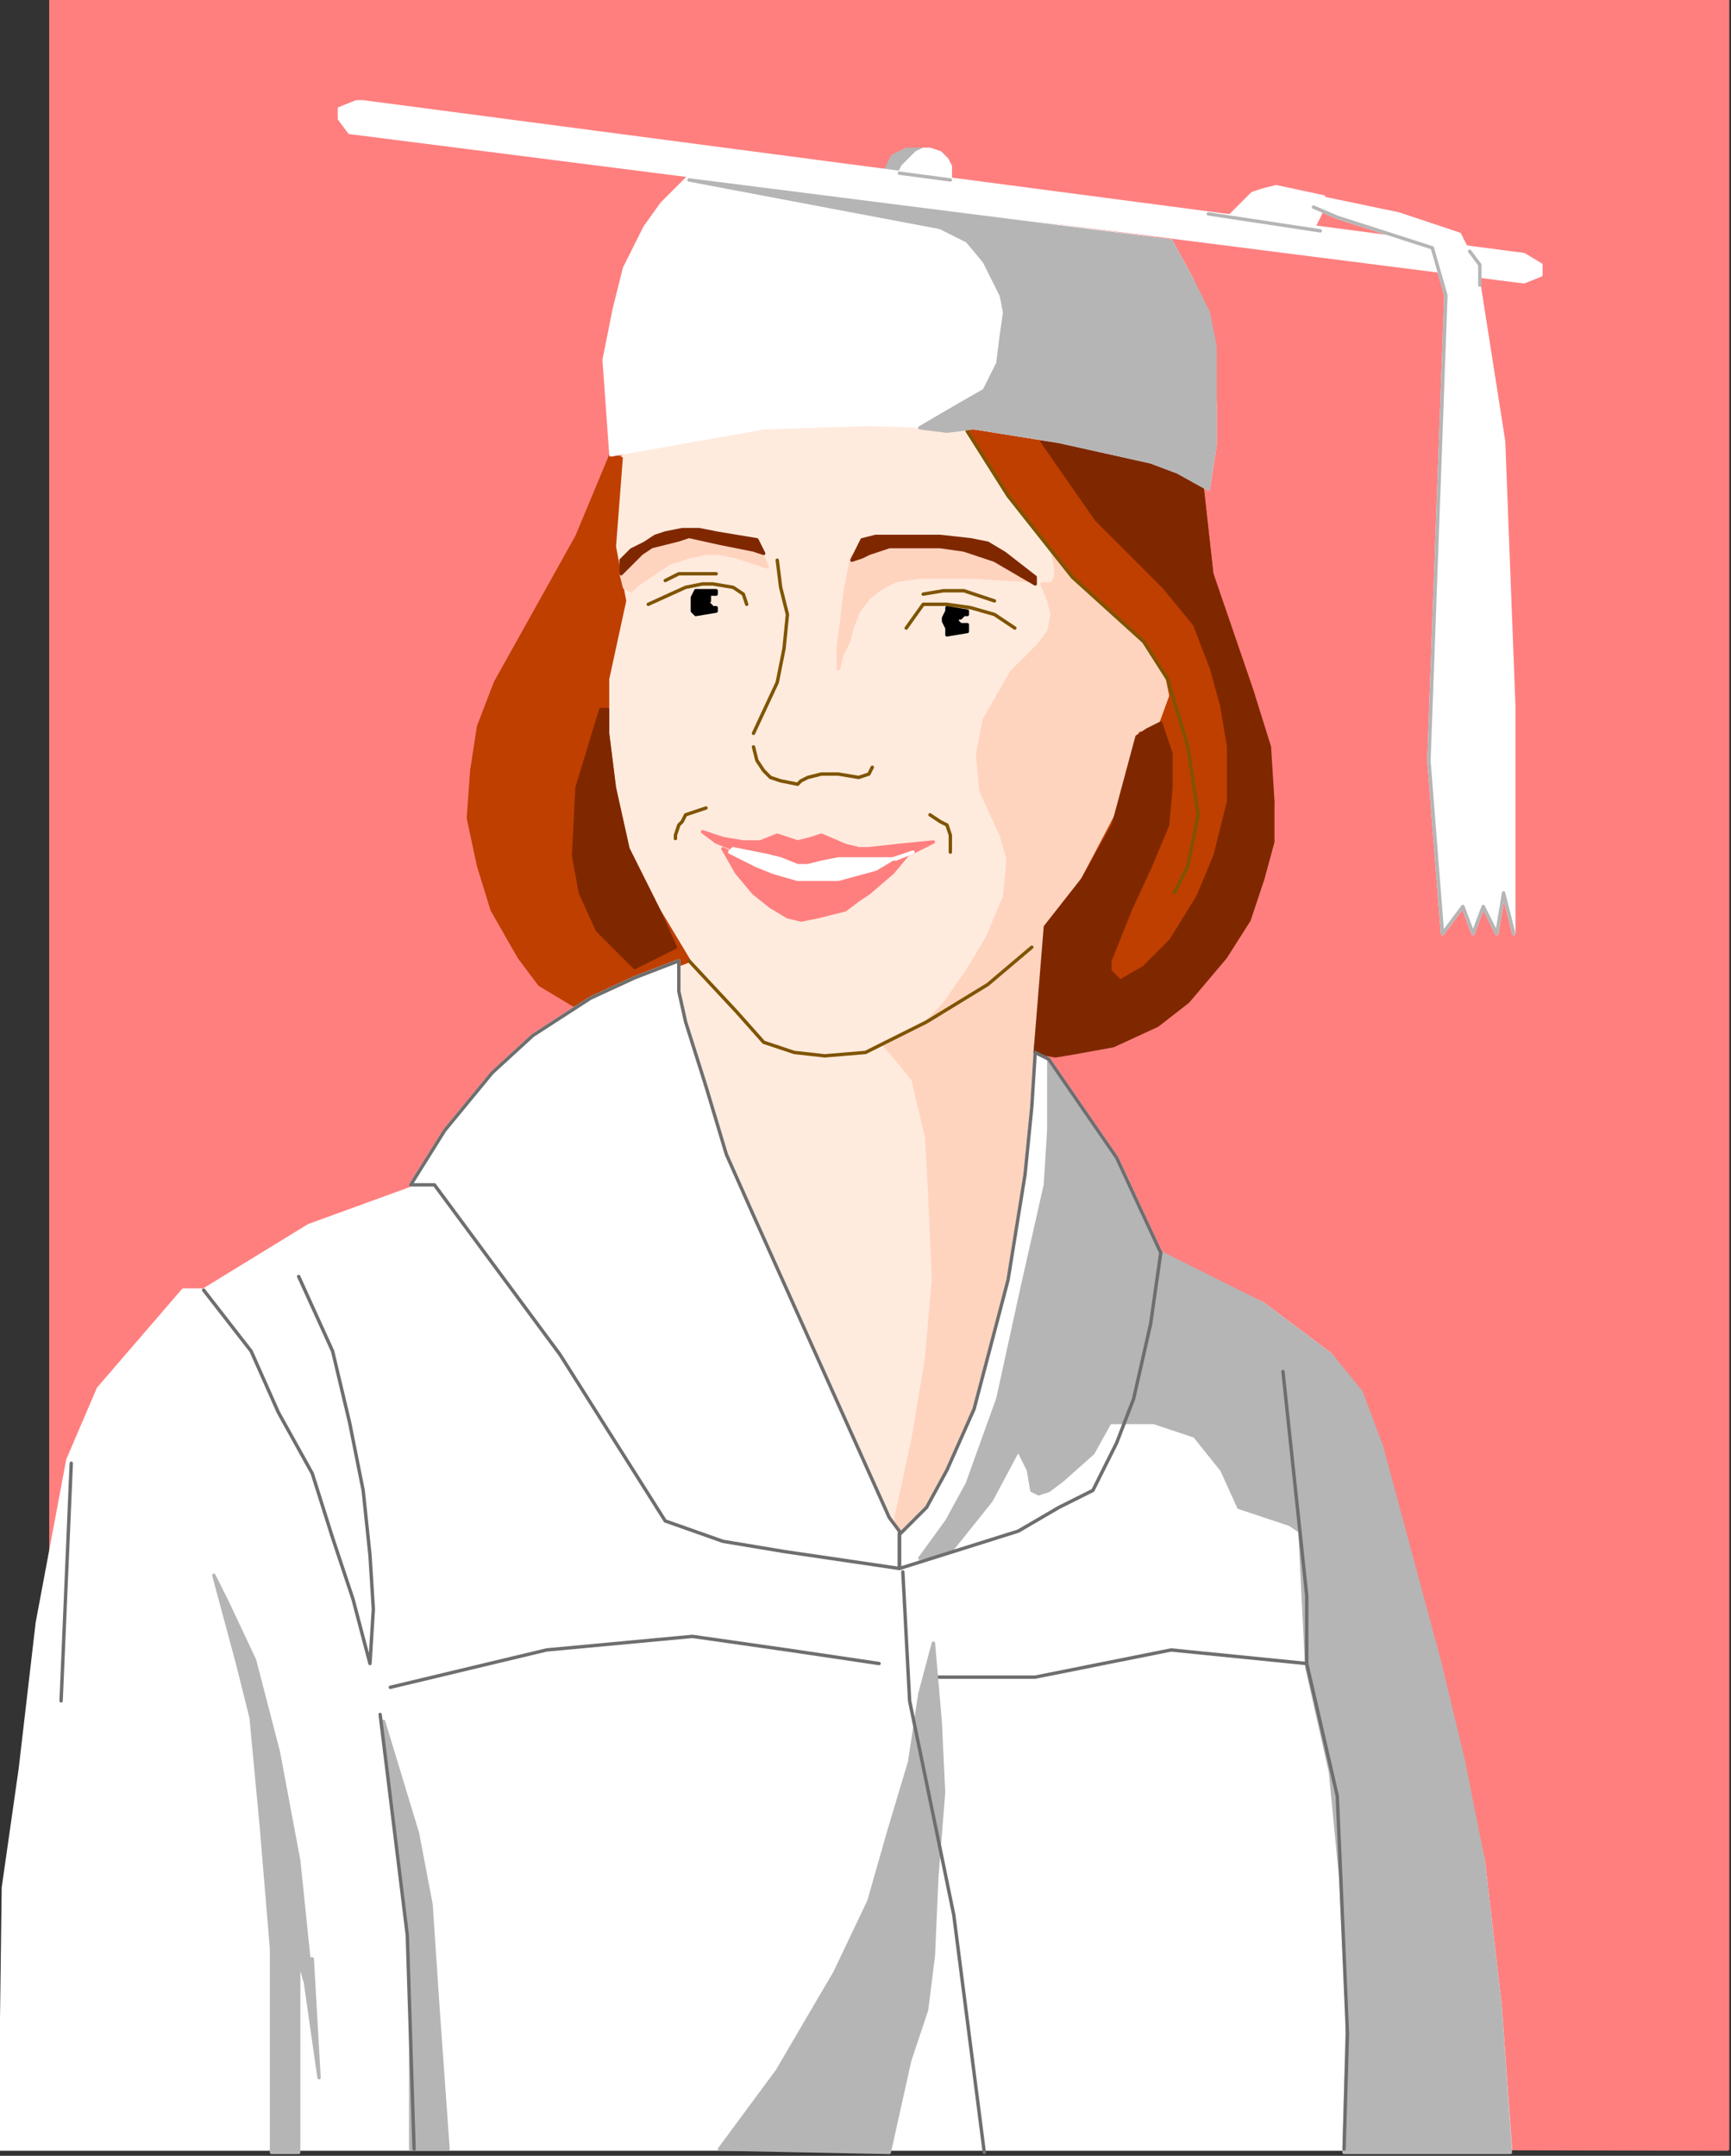 <?xml version="1.0" encoding="UTF-8" standalone="no"?>
<svg
   xmlns:dc="http://purl.org/dc/elements/1.1/"
   xmlns:cc="http://creativecommons.org/ns#"
   xmlns:rdf="http://www.w3.org/1999/02/22-rdf-syntax-ns#"
   xmlns:svg="http://www.w3.org/2000/svg"
   xmlns="http://www.w3.org/2000/svg"
   xmlns:sodipodi="http://sodipodi.sourceforge.net/DTD/sodipodi-0.dtd"
   xmlns:inkscape="http://www.inkscape.org/namespaces/inkscape"
   version="1.0"
   width="134.938mm"
   height="168.01mm"
   id="svg179"
   sodipodi:docname="GRAD017.WMF">
  <rect width="100%" height="100%" fill="#333333" stroke="none"/>
  <sodipodi:namedview
     pagecolor="#ffffff"
     bordercolor="#666666"
     borderopacity="1"
     objecttolerance="10"
     gridtolerance="10"
     guidetolerance="10"
     inkscape:pageopacity="0"
     inkscape:pageshadow="2"
     inkscape:window-width="640"
     inkscape:window-height="480"
     id="namedview181" />
  <defs
     id="defs3">
    <pattern
       id="WMFhbasepattern"
       patternUnits="userSpaceOnUse"
       width="6"
       height="6"
       x="0"
       y="0" />
  </defs>
  <path
     style="fill:#ff7f7f;fill-rule:evenodd;fill-opacity:1;stroke:none;"
     d="  M 509,629   L 509,0   L 15,0   L 15,632   L 509,633   L 509,629  z "
     id="path5" />
  <path
     style="fill:none;stroke:#ff7f7f;stroke-width:1px;stroke-linecap:round;stroke-linejoin:round;stroke-miterlimit:4;stroke-dasharray:none;stroke-opacity:1;"
     d="  M 509,629   L 509,0   L 15,0   L 15,632   L 509,633   L 509,629  "
     id="path7" />
  <path
     style="fill:#ffffff;fill-rule:evenodd;fill-opacity:1;stroke:none;"
     d="  M 341,372   L 347,375   L 350,374   L 372,384   L 392,399   L 401,411   L 407,427   L 424,490   L 437,548   L 442,591   L 445,633   L 0,633   L 1,556   L 6,521   L 11,478   L 20,430   L 29,409   L 54,380   L 60,380   L 91,361   L 124,349   L 341,372  z "
     id="path9" />
  <path
     style="fill:none;stroke:#ffffff;stroke-width:1px;stroke-linecap:round;stroke-linejoin:round;stroke-miterlimit:4;stroke-dasharray:none;stroke-opacity:1;"
     d="  M 341,372   L 347,375   L 350,374   L 372,384   L 392,399   L 401,411   L 407,427   L 424,490   L 437,548   L 442,591   L 445,633   L 0,633   L 1,556   L 6,521   L 11,478   L 20,430   L 29,409   L 54,380   L 60,380   L 91,361   L 124,349   L 341,372  "
     id="path11" />
  <path
     style="fill:#ffebde;fill-rule:evenodd;fill-opacity:1;stroke:none;"
     d="  M 200,279   L 197,286   L 198,294   L 203,310   L 209,328   L 215,345   L 232,384   L 245,415   L 265,451   L 277,426   L 287,400   L 293,382   L 298,365   L 303,329   L 306,298   L 308,275   L 200,279  z "
     id="path13" />
  <path
     style="fill:none;stroke:#ffebde;stroke-width:1px;stroke-linecap:round;stroke-linejoin:round;stroke-miterlimit:4;stroke-dasharray:none;stroke-opacity:1;"
     d="  M 200,279   L 197,286   L 198,294   L 203,310   L 209,328   L 215,345   L 232,384   L 245,415   L 265,451   L 277,426   L 287,400   L 293,382   L 298,365   L 303,329   L 306,298   L 308,275   L 200,279  "
     id="path15" />
  <path
     style="fill:#ffd4bf;fill-rule:evenodd;fill-opacity:1;stroke:none;"
     d="  M 308,274   L 306,298   L 305,329   L 302,365   L 297,384   L 290,409   L 280,436   L 273,446   L 265,453   L 264,447   L 269,424   L 273,400   L 275,377   L 274,353   L 273,335   L 269,318   L 265,313   L 259,306   L 308,274  z "
     id="path17" />
  <path
     style="fill:none;stroke:#ffd4bf;stroke-width:1px;stroke-linecap:round;stroke-linejoin:round;stroke-miterlimit:4;stroke-dasharray:none;stroke-opacity:1;"
     d="  M 308,274   L 306,298   L 305,329   L 302,365   L 297,384   L 290,409   L 280,436   L 273,446   L 265,453   L 264,447   L 269,424   L 273,400   L 275,377   L 274,353   L 273,335   L 269,318   L 265,313   L 259,306   L 308,274  "
     id="path19" />
  <path
     style="fill:#ffffff;fill-rule:evenodd;fill-opacity:1;stroke:none;"
     d="  M 361,65   L 365,61   L 369,57   L 372,56   L 376,55   L 390,58   L 389,63   L 387,67   L 361,65  z "
     id="path21" />
  <path
     style="fill:none;stroke:#ffffff;stroke-width:1px;stroke-linecap:round;stroke-linejoin:round;stroke-miterlimit:4;stroke-dasharray:none;stroke-opacity:1;"
     d="  M 361,65   L 365,61   L 369,57   L 372,56   L 376,55   L 390,58   L 389,63   L 387,67   L 361,65  "
     id="path23" />
  <path
     style="fill:#b5b5b5;fill-rule:evenodd;fill-opacity:1;stroke:none;"
     d="  M 261,50   L 262,48   L 263,46   L 265,45   L 267,44   L 271,44   L 274,44   L 277,45   L 279,47   L 280,49   L 280,53   L 261,50  z "
     id="path25" />
  <path
     style="fill:none;stroke:#b5b5b5;stroke-width:1px;stroke-linecap:round;stroke-linejoin:round;stroke-miterlimit:4;stroke-dasharray:none;stroke-opacity:1;"
     d="  M 261,50   L 262,48   L 263,46   L 265,45   L 267,44   L 271,44   L 274,44   L 277,45   L 279,47   L 280,49   L 280,53   L 261,50  "
     id="path27" />
  <path
     style="fill:#ffffff;fill-rule:evenodd;fill-opacity:1;stroke:none;"
     d="  M 105,30   L 100,32   L 100,35   L 103,39   L 449,83   L 454,81   L 454,78   L 449,75   L 107,30   L 105,30  z "
     id="path29" />
  <path
     style="fill:none;stroke:#ffffff;stroke-width:1px;stroke-linecap:round;stroke-linejoin:round;stroke-miterlimit:4;stroke-dasharray:none;stroke-opacity:1;"
     d="  M 105,30   L 100,32   L 100,35   L 103,39   L 449,83   L 454,81   L 454,78   L 449,75   L 107,30   L 105,30  "
     id="path31" />
  <path
     style="fill:#ffebde;fill-rule:evenodd;fill-opacity:1;stroke:none;"
     d="  M 224,96   L 183,135   L 181,161   L 184,177   L 179,200   L 179,216   L 181,232   L 185,250   L 194,268   L 203,283   L 216,298   L 225,306   L 234,310   L 243,311   L 255,310   L 273,301   L 291,290   L 303,279   L 319,259   L 329,240   L 336,216   L 342,213   L 345,202   L 337,177   L 286,123   L 224,96  z "
     id="path33" />
  <path
     style="fill:none;stroke:#ffebde;stroke-width:1px;stroke-linecap:round;stroke-linejoin:round;stroke-miterlimit:4;stroke-dasharray:none;stroke-opacity:1;"
     d="  M 224,96   L 183,135   L 181,161   L 184,177   L 179,200   L 179,216   L 181,232   L 185,250   L 194,268   L 203,283   L 216,298   L 225,306   L 234,310   L 243,311   L 255,310   L 273,301   L 291,290   L 303,279   L 319,259   L 329,240   L 336,216   L 342,213   L 345,202   L 337,177   L 286,123   L 224,96  "
     id="path35" />
  <path
     style="fill:#bf3f00;fill-rule:evenodd;fill-opacity:1;stroke:none;"
     d="  M 203,283   L 194,268   L 185,250   L 181,232   L 179,216   L 179,200   L 184,177   L 181,161   L 183,135   L 180,134   L 170,158   L 146,201   L 141,214   L 139,227   L 138,241   L 141,255   L 145,268   L 149,275   L 153,282   L 159,290   L 169,296   L 203,283  z "
     id="path37" />
  <path
     style="fill:none;stroke:#bf3f00;stroke-width:1px;stroke-linecap:round;stroke-linejoin:round;stroke-miterlimit:4;stroke-dasharray:none;stroke-opacity:1;"
     d="  M 203,283   L 194,268   L 185,250   L 181,232   L 179,216   L 179,200   L 184,177   L 181,161   L 183,135   L 180,134   L 170,158   L 146,201   L 141,214   L 139,227   L 138,241   L 141,255   L 145,268   L 149,275   L 153,282   L 159,290   L 169,296   L 203,283  "
     id="path39" />
  <path
     style="fill:none;stroke:#7f5400;stroke-width:1px;stroke-linecap:round;stroke-linejoin:round;stroke-miterlimit:4;stroke-dasharray:none;stroke-opacity:1;"
     d="  M 191,178   L 202,173   L 207,172   L 210,172   L 216,173   L 219,175   L 220,178  "
     id="path41" />
  <path
     style="fill:#000000;fill-rule:evenodd;fill-opacity:1;stroke:none;"
     d="  M 205,174   L 205,174   L 204,176   L 204,177   L 204,180   L 205,181   L 211,180   L 211,180   L 211,179   L 210,179   L 209,178   L 209,178   L 208,177   L 209,177   L 209,176   L 209,175   L 211,175   L 211,174   L 211,174   L 205,174  z "
     id="path43" />
  <path
     style="fill:none;stroke:#000000;stroke-width:1px;stroke-linecap:round;stroke-linejoin:round;stroke-miterlimit:4;stroke-dasharray:none;stroke-opacity:1;"
     d="  M 205,174   L 205,174   L 204,176   L 204,177   L 204,180   L 205,181   L 211,180   L 211,180   L 211,179   L 210,179   L 209,178   L 209,178   L 208,177   L 209,177   L 209,176   L 209,175   L 211,175   L 211,174   L 211,174   L 205,174  "
     id="path45" />
  <path
     style="fill:none;stroke:#7f5400;stroke-width:1px;stroke-linecap:round;stroke-linejoin:round;stroke-miterlimit:4;stroke-dasharray:none;stroke-opacity:1;"
     d="  M 267,185   L 272,178   L 279,178   L 286,179   L 293,181   L 299,185  "
     id="path47" />
  <path
     style="fill:none;stroke:#7f5400;stroke-width:1px;stroke-linecap:round;stroke-linejoin:round;stroke-miterlimit:4;stroke-dasharray:none;stroke-opacity:1;"
     d="  M 229,165   L 230,173   L 232,181   L 231,191   L 229,201   L 222,216  "
     id="path49" />
  <path
     style="fill:none;stroke:#7f5400;stroke-width:1px;stroke-linecap:round;stroke-linejoin:round;stroke-miterlimit:4;stroke-dasharray:none;stroke-opacity:1;"
     d="  M 222,220   L 223,224   L 225,227   L 227,229   L 230,230   L 235,231   L 236,230   L 238,229   L 242,228   L 247,228   L 253,229   L 256,228   L 257,226  "
     id="path51" />
  <path
     style="fill:none;stroke:#7f5400;stroke-width:1px;stroke-linecap:round;stroke-linejoin:round;stroke-miterlimit:4;stroke-dasharray:none;stroke-opacity:1;"
     d="  M 208,238   L 205,239   L 202,240   L 201,242   L 200,243   L 199,246   L 199,247  "
     id="path53" />
  <path
     style="fill:none;stroke:#7f5400;stroke-width:1px;stroke-linecap:round;stroke-linejoin:round;stroke-miterlimit:4;stroke-dasharray:none;stroke-opacity:1;"
     d="  M 274,240   L 277,242   L 279,243   L 280,246   L 280,247   L 280,251  "
     id="path55" />
  <path
     style="fill:#ff7f7f;fill-rule:evenodd;fill-opacity:1;stroke:none;"
     d="  M 207,245   L 213,247   L 219,248   L 224,248   L 229,246   L 232,247   L 235,248   L 239,247   L 242,246   L 249,249   L 253,250   L 256,250   L 265,249   L 275,248   L 269,251   L 264,253   L 259,253   L 253,253   L 247,253   L 242,254   L 238,255   L 235,255   L 230,253   L 226,252   L 221,251   L 216,250   L 211,248   L 207,245   L 207,245  z "
     id="path57" />
  <path
     style="fill:none;stroke:#ff7f7f;stroke-width:1px;stroke-linecap:round;stroke-linejoin:round;stroke-miterlimit:4;stroke-dasharray:none;stroke-opacity:1;"
     d="  M 207,245   L 213,247   L 219,248   L 224,248   L 229,246   L 232,247   L 235,248   L 239,247   L 242,246   L 249,249   L 253,250   L 256,250   L 265,249   L 275,248   L 269,251   L 264,253   L 259,253   L 253,253   L 247,253   L 242,254   L 238,255   L 235,255   L 230,253   L 226,252   L 221,251   L 216,250   L 211,248   L 207,245   L 207,245  "
     id="path59" />
  <path
     style="fill:#ff7f7f;fill-rule:evenodd;fill-opacity:1;stroke:none;"
     d="  M 215,251   L 219,253   L 223,255   L 228,257   L 235,259   L 241,259   L 247,259   L 258,256   L 268,251   L 263,257   L 256,263   L 253,265   L 249,268   L 241,270   L 236,271   L 232,270   L 227,267   L 222,263   L 217,257   L 213,250   L 215,251  z "
     id="path61" />
  <path
     style="fill:none;stroke:#ff7f7f;stroke-width:1px;stroke-linecap:round;stroke-linejoin:round;stroke-miterlimit:4;stroke-dasharray:none;stroke-opacity:1;"
     d="  M 215,251   L 219,253   L 223,255   L 228,257   L 235,259   L 241,259   L 247,259   L 258,256   L 268,251   L 263,257   L 256,263   L 253,265   L 249,268   L 241,270   L 236,271   L 232,270   L 227,267   L 222,263   L 217,257   L 213,250   L 215,251  "
     id="path63" />
  <path
     style="fill:#ffffff;fill-rule:evenodd;fill-opacity:1;stroke:none;"
     d="  M 297,377   L 287,415   L 279,433   L 273,444   L 265,452   L 265,462   L 300,451   L 312,444   L 322,439   L 329,425   L 334,412   L 339,390   L 342,369   L 329,341   L 309,312   L 305,310   L 304,326   L 302,346   L 297,377  z "
     id="path65" />
  <path
     style="fill:none;stroke:#ffffff;stroke-width:1px;stroke-linecap:round;stroke-linejoin:round;stroke-miterlimit:4;stroke-dasharray:none;stroke-opacity:1;"
     d="  M 297,377   L 287,415   L 279,433   L 273,444   L 265,452   L 265,462   L 300,451   L 312,444   L 322,439   L 329,425   L 334,412   L 339,390   L 342,369   L 329,341   L 309,312   L 305,310   L 304,326   L 302,346   L 297,377  "
     id="path67" />
  <path
     style="fill:#000000;fill-rule:evenodd;fill-opacity:1;stroke:none;"
     d="  M 279,179   L 279,180   L 278,182   L 278,183   L 279,185   L 279,187   L 285,186   L 285,186   L 285,184   L 284,184   L 283,184   L 282,183   L 282,183   L 282,182   L 283,182   L 284,181   L 285,181   L 285,180   L 285,180   L 279,179  z "
     id="path69" />
  <path
     style="fill:none;stroke:#000000;stroke-width:1px;stroke-linecap:round;stroke-linejoin:round;stroke-miterlimit:4;stroke-dasharray:none;stroke-opacity:1;"
     d="  M 279,179   L 279,180   L 278,182   L 278,183   L 279,185   L 279,187   L 285,186   L 285,186   L 285,184   L 284,184   L 283,184   L 282,183   L 282,183   L 282,182   L 283,182   L 284,181   L 285,181   L 285,180   L 285,180   L 279,179  "
     id="path71" />
  <path
     style="fill:#7f2800;fill-rule:evenodd;fill-opacity:1;stroke:none;"
     d="  M 199,279   L 194,268   L 185,250   L 181,232   L 179,216   L 179,209   L 177,209   L 170,232   L 169,252   L 171,263   L 176,274   L 187,285   L 199,279  z "
     id="path73" />
  <path
     style="fill:none;stroke:#7f2800;stroke-width:1px;stroke-linecap:round;stroke-linejoin:round;stroke-miterlimit:4;stroke-dasharray:none;stroke-opacity:1;"
     d="  M 199,279   L 194,268   L 185,250   L 181,232   L 179,216   L 179,209   L 177,209   L 170,232   L 169,252   L 171,263   L 176,274   L 187,285   L 199,279  "
     id="path75" />
  <path
     style="fill:#ffd4bf;fill-rule:evenodd;fill-opacity:1;stroke:none;"
     d="  M 337,177   L 349,202   L 345,237   L 309,303   L 303,279   L 291,290   L 273,301   L 272,302   L 278,296   L 285,286   L 291,276   L 296,264   L 297,253   L 295,246   L 289,233   L 288,222   L 290,212   L 294,205   L 298,198   L 302,194   L 306,190   L 309,186   L 310,181   L 309,177   L 307,172   L 310,172   L 311,170   L 311,168   L 311,167   L 310,162   L 309,157   L 337,177  z "
     id="path77" />
  <path
     style="fill:none;stroke:#ffd4bf;stroke-width:1px;stroke-linecap:round;stroke-linejoin:round;stroke-miterlimit:4;stroke-dasharray:none;stroke-opacity:1;"
     d="  M 337,177   L 349,202   L 345,237   L 309,303   L 303,279   L 291,290   L 273,301   L 272,302   L 278,296   L 285,286   L 291,276   L 296,264   L 297,253   L 295,246   L 289,233   L 288,222   L 290,212   L 294,205   L 298,198   L 302,194   L 306,190   L 309,186   L 310,181   L 309,177   L 307,172   L 310,172   L 311,170   L 311,168   L 311,167   L 310,162   L 309,157   L 337,177  "
     id="path79" />
  <path
     style="fill:#bf3f00;fill-rule:evenodd;fill-opacity:1;stroke:none;"
     d="  M 326,128   L 305,125   L 285,127   L 297,146   L 316,170   L 337,189   L 344,200   L 345,205   L 341,216   L 336,216   L 329,240   L 319,259   L 309,276   L 305,310   L 317,310   L 339,302   L 360,283   L 372,259   L 375,236   L 369,204   L 357,169   L 354,142   L 351,139   L 326,128  z "
     id="path81" />
  <path
     style="fill:none;stroke:#bf3f00;stroke-width:1px;stroke-linecap:round;stroke-linejoin:round;stroke-miterlimit:4;stroke-dasharray:none;stroke-opacity:1;"
     d="  M 326,128   L 305,125   L 285,127   L 297,146   L 316,170   L 337,189   L 344,200   L 345,205   L 341,216   L 336,216   L 329,240   L 319,259   L 309,276   L 305,310   L 317,310   L 339,302   L 360,283   L 372,259   L 375,236   L 369,204   L 357,169   L 354,142   L 351,139   L 326,128  "
     id="path83" />
  <path
     style="fill:none;stroke:#7f5400;stroke-width:1px;stroke-linecap:round;stroke-linejoin:round;stroke-miterlimit:4;stroke-dasharray:none;stroke-opacity:1;"
     d="  M 285,127   L 297,146   L 316,170   L 337,189   L 344,200   L 350,220   L 353,240   L 350,255   L 346,263  "
     id="path85" />
  <path
     style="fill:#7f2800;fill-rule:evenodd;fill-opacity:1;stroke:none;"
     d="  M 354,142   L 357,169   L 369,204   L 374,220   L 375,236   L 375,248   L 372,259   L 368,271   L 361,282   L 350,295   L 341,302   L 328,308   L 317,310   L 311,311   L 305,310   L 308,273   L 319,259   L 328,243   L 335,217   L 338,215   L 342,213   L 345,222   L 345,232   L 344,243   L 339,255   L 333,268   L 327,283   L 327,286   L 330,289   L 337,285   L 345,277   L 353,264   L 358,252   L 362,236   L 362,220   L 360,208   L 357,197   L 352,184   L 343,173   L 323,153   L 307,130   L 318,128   L 330,127   L 354,142  z "
     id="path87" />
  <path
     style="fill:none;stroke:#7f2800;stroke-width:1px;stroke-linecap:round;stroke-linejoin:round;stroke-miterlimit:4;stroke-dasharray:none;stroke-opacity:1;"
     d="  M 354,142   L 357,169   L 369,204   L 374,220   L 375,236   L 375,248   L 372,259   L 368,271   L 361,282   L 350,295   L 341,302   L 328,308   L 317,310   L 311,311   L 305,310   L 308,273   L 319,259   L 328,243   L 335,217   L 338,215   L 342,213   L 345,222   L 345,232   L 344,243   L 339,255   L 333,268   L 327,283   L 327,286   L 330,289   L 337,285   L 345,277   L 353,264   L 358,252   L 362,236   L 362,220   L 360,208   L 357,197   L 352,184   L 343,173   L 323,153   L 307,130   L 318,128   L 330,127   L 354,142  "
     id="path89" />
  <path
     style="fill:#ffffff;fill-rule:evenodd;fill-opacity:1;stroke:none;"
     d="  M 203,52   L 195,60   L 190,67   L 184,79   L 181,91   L 178,106   L 179,120   L 180,134   L 225,126   L 256,125   L 287,126   L 312,130   L 339,136   L 347,139   L 356,144   L 358,131   L 358,119   L 357,102   L 355,91   L 351,82   L 345,71   L 203,52  z "
     id="path91" />
  <path
     style="fill:none;stroke:#ffffff;stroke-width:1px;stroke-linecap:round;stroke-linejoin:round;stroke-miterlimit:4;stroke-dasharray:none;stroke-opacity:1;"
     d="  M 203,52   L 195,60   L 190,67   L 184,79   L 181,91   L 178,106   L 179,120   L 180,134   L 225,126   L 256,125   L 287,126   L 312,130   L 339,136   L 347,139   L 356,144   L 358,131   L 358,119   L 357,102   L 355,91   L 351,82   L 345,71   L 203,52  "
     id="path93" />
  <path
     style="fill:#b5b5b5;fill-rule:evenodd;fill-opacity:1;stroke:none;"
     d="  M 345,71   L 351,82   L 356,92   L 358,102   L 358,119   L 358,131   L 356,144   L 347,139   L 339,136   L 312,130   L 287,126   L 279,127   L 271,126   L 283,119   L 290,115   L 294,107   L 295,99   L 296,92   L 295,87   L 290,77   L 285,71   L 277,67   L 203,53   L 345,71  z "
     id="path95" />
  <path
     style="fill:none;stroke:#b5b5b5;stroke-width:1px;stroke-linecap:round;stroke-linejoin:round;stroke-miterlimit:4;stroke-dasharray:none;stroke-opacity:1;"
     d="  M 345,71   L 351,82   L 356,92   L 358,102   L 358,119   L 358,131   L 356,144   L 347,139   L 339,136   L 312,130   L 287,126   L 279,127   L 271,126   L 283,119   L 290,115   L 294,107   L 295,99   L 296,92   L 295,87   L 290,77   L 285,71   L 277,67   L 203,53   L 345,71  "
     id="path97" />
  <path
     style="fill:#ffffff;fill-rule:evenodd;fill-opacity:1;stroke:none;"
     d="  M 387,61   L 394,64   L 422,73   L 426,87   L 424,142   L 421,224   L 425,275   L 431,267   L 434,275   L 437,267   L 441,275   L 443,263   L 446,275   L 446,208   L 443,130   L 435,79   L 433,75   L 430,69   L 412,63   L 388,58   L 387,61  z "
     id="path99" />
  <path
     style="fill:none;stroke:#ffffff;stroke-width:1px;stroke-linecap:round;stroke-linejoin:round;stroke-miterlimit:4;stroke-dasharray:none;stroke-opacity:1;"
     d="  M 387,61   L 394,64   L 422,73   L 426,87   L 424,142   L 421,224   L 425,275   L 431,267   L 434,275   L 437,267   L 441,275   L 443,263   L 446,275   L 446,208   L 443,130   L 435,79   L 433,75   L 430,69   L 412,63   L 388,58   L 387,61  "
     id="path101" />
  <path
     style="fill:none;stroke:#b5b5b5;stroke-width:1px;stroke-linecap:round;stroke-linejoin:round;stroke-miterlimit:4;stroke-dasharray:none;stroke-opacity:1;"
     d="  M 387,61   L 394,64   L 422,73   L 426,87   L 424,142   L 421,224   L 425,275   L 431,267   L 434,275   L 437,267   L 441,275   L 443,263   L 446,275  "
     id="path103" />
  <path
     style="fill:none;stroke:#b5b5b5;stroke-width:1px;stroke-linecap:round;stroke-linejoin:round;stroke-miterlimit:4;stroke-dasharray:none;stroke-opacity:1;"
     d="  M 433,74   L 436,78   L 436,84  "
     id="path105" />
  <path
     style="fill:#ffffff;fill-rule:evenodd;fill-opacity:1;stroke:none;"
     d="  M 280,53   L 280,49   L 279,47   L 277,45   L 274,44   L 273,44   L 272,44   L 270,45   L 269,46   L 268,47   L 266,49   L 265,51   L 280,53  z "
     id="path107" />
  <path
     style="fill:none;stroke:#ffffff;stroke-width:1px;stroke-linecap:round;stroke-linejoin:round;stroke-miterlimit:4;stroke-dasharray:none;stroke-opacity:1;"
     d="  M 280,53   L 280,49   L 279,47   L 277,45   L 274,44   L 273,44   L 272,44   L 270,45   L 269,46   L 268,47   L 266,49   L 265,51   L 280,53  "
     id="path109" />
  <path
     style="fill:none;stroke:#b5b5b5;stroke-width:1px;stroke-linecap:round;stroke-linejoin:round;stroke-miterlimit:4;stroke-dasharray:none;stroke-opacity:1;"
     d="  M 265,51   L 280,53  "
     id="path111" />
  <path
     style="fill:none;stroke:#b5b5b5;stroke-width:1px;stroke-linecap:round;stroke-linejoin:round;stroke-miterlimit:4;stroke-dasharray:none;stroke-opacity:1;"
     d="  M 389,68   L 356,63  "
     id="path113" />
  <path
     style="fill:#ffffff;fill-rule:evenodd;fill-opacity:1;stroke:none;"
     d="  M 269,251   L 264,253   L 259,253   L 253,253   L 247,253   L 242,254   L 238,255   L 235,255   L 230,253   L 226,252   L 221,251   L 216,250   L 215,251   L 219,253   L 223,255   L 228,257   L 235,259   L 241,259   L 247,259   L 258,256   L 263,253   L 269,251  z "
     id="path115" />
  <path
     style="fill:none;stroke:#ffffff;stroke-width:1px;stroke-linecap:round;stroke-linejoin:round;stroke-miterlimit:4;stroke-dasharray:none;stroke-opacity:1;"
     d="  M 269,251   L 264,253   L 259,253   L 253,253   L 247,253   L 242,254   L 238,255   L 235,255   L 230,253   L 226,252   L 221,251   L 216,250   L 215,251   L 219,253   L 223,255   L 228,257   L 235,259   L 241,259   L 247,259   L 258,256   L 263,253   L 269,251  "
     id="path117" />
  <path
     style="fill:none;stroke:#7f5400;stroke-width:1px;stroke-linecap:round;stroke-linejoin:round;stroke-miterlimit:4;stroke-dasharray:none;stroke-opacity:1;"
     d="  M 203,283   L 217,298   L 225,307   L 234,310   L 243,311   L 255,310   L 273,301   L 291,290   L 304,279  "
     id="path119" />
  <path
     style="fill:#ffffff;fill-rule:evenodd;fill-opacity:1;stroke:none;"
     d="  M 222,358   L 214,340   L 208,320   L 202,301   L 200,292   L 200,283   L 187,288   L 174,294   L 157,305   L 145,316   L 131,333   L 121,349   L 128,349   L 165,399   L 196,448   L 213,454   L 231,457   L 265,462   L 265,451   L 262,447   L 222,358  z "
     id="path121" />
  <path
     style="fill:none;stroke:#ffffff;stroke-width:1px;stroke-linecap:round;stroke-linejoin:round;stroke-miterlimit:4;stroke-dasharray:none;stroke-opacity:1;"
     d="  M 222,358   L 214,340   L 208,320   L 202,301   L 200,292   L 200,283   L 187,288   L 174,294   L 157,305   L 145,316   L 131,333   L 121,349   L 128,349   L 165,399   L 196,448   L 213,454   L 231,457   L 265,462   L 265,451   L 262,447   L 222,358  "
     id="path123" />
  <path
     style="fill:none;stroke:#6e6e6e;stroke-width:1px;stroke-linecap:round;stroke-linejoin:round;stroke-miterlimit:4;stroke-dasharray:none;stroke-opacity:1;"
     d="  M 222,358   L 214,340   L 208,320   L 202,301   L 200,292   L 200,283   L 187,288   L 174,294   L 157,305   L 145,316   L 131,333   L 121,349   L 128,349   L 165,399   L 196,448   L 213,454   L 231,457   L 265,462   L 265,451   L 262,447   L 222,358  "
     id="path125" />
  <path
     style="fill:#b5b5b5;fill-rule:evenodd;fill-opacity:1;stroke:none;"
     d="  M 350,373   L 372,384   L 392,399   L 401,410   L 407,426   L 424,489   L 431,518   L 437,548   L 442,591   L 445,634   L 445,634   L 396,634   L 397,594   L 395,553   L 392,522   L 385,491   L 383,451   L 380,449   L 374,447   L 365,444   L 360,433   L 352,423   L 340,419   L 327,419   L 322,428   L 313,436   L 309,439   L 306,440   L 304,439   L 303,433   L 300,427   L 292,442   L 280,457   L 271,459   L 279,448   L 285,437   L 294,412   L 301,380   L 308,349   L 309,333   L 309,318   L 309,313   L 309,312   L 329,342   L 342,369   L 350,373  z "
     id="path127" />
  <path
     style="fill:none;stroke:#b5b5b5;stroke-width:1px;stroke-linecap:round;stroke-linejoin:round;stroke-miterlimit:4;stroke-dasharray:none;stroke-opacity:1;"
     d="  M 350,373   L 372,384   L 392,399   L 401,410   L 407,426   L 424,489   L 431,518   L 437,548   L 442,591   L 445,634   L 445,634   L 396,634   L 397,594   L 395,553   L 392,522   L 385,491   L 383,451   L 380,449   L 374,447   L 365,444   L 360,433   L 352,423   L 340,419   L 327,419   L 322,428   L 313,436   L 309,439   L 306,440   L 304,439   L 303,433   L 300,427   L 292,442   L 280,457   L 271,459   L 279,448   L 285,437   L 294,412   L 301,380   L 308,349   L 309,333   L 309,318   L 309,313   L 309,312   L 329,342   L 342,369   L 350,373  "
     id="path129" />
  <path
     style="fill:none;stroke:#6e6e6e;stroke-width:1px;stroke-linecap:round;stroke-linejoin:round;stroke-miterlimit:4;stroke-dasharray:none;stroke-opacity:1;"
     d="  M 297,377   L 287,415   L 279,433   L 273,444   L 265,452   L 265,462   L 300,451   L 312,444   L 322,439   L 329,425   L 334,412   L 339,390   L 342,369   L 329,341   L 309,312   L 305,310   L 304,326   L 302,346   L 297,377  "
     id="path131" />
  <path
     style="fill:none;stroke:#6e6e6e;stroke-width:1px;stroke-linecap:round;stroke-linejoin:round;stroke-miterlimit:4;stroke-dasharray:none;stroke-opacity:1;"
     d="  M 378,404   L 385,470   L 385,490   L 394,529   L 397,599   L 396,633  "
     id="path133" />
  <path
     style="fill:none;stroke:#6e6e6e;stroke-width:1px;stroke-linecap:round;stroke-linejoin:round;stroke-miterlimit:4;stroke-dasharray:none;stroke-opacity:1;"
     d="  M 21,431   L 18,501  "
     id="path135" />
  <path
     style="fill:none;stroke:#6e6e6e;stroke-width:1px;stroke-linecap:round;stroke-linejoin:round;stroke-miterlimit:4;stroke-dasharray:none;stroke-opacity:1;"
     d="  M 60,380   L 74,398   L 82,416   L 92,434   L 98,453   L 104,471   L 109,490   L 110,474   L 109,458   L 107,439   L 103,419   L 98,398   L 88,376  "
     id="path137" />
  <path
     style="fill:none;stroke:#6e6e6e;stroke-width:1px;stroke-linecap:round;stroke-linejoin:round;stroke-miterlimit:4;stroke-dasharray:none;stroke-opacity:1;"
     d="  M 115,497   L 161,486   L 204,482   L 232,486   L 259,490  "
     id="path139" />
  <path
     style="fill:none;stroke:#6e6e6e;stroke-width:1px;stroke-linecap:round;stroke-linejoin:round;stroke-miterlimit:4;stroke-dasharray:none;stroke-opacity:1;"
     d="  M 275,494   L 305,494   L 345,486   L 385,490  "
     id="path141" />
  <path
     style="fill:#b5b5b5;fill-rule:evenodd;fill-opacity:1;stroke:none;"
     d="  M 113,507   L 120,565   L 121,581   L 121,633   L 132,633   L 129,591   L 127,561   L 123,540   L 113,507  z "
     id="path143" />
  <path
     style="fill:none;stroke:#b5b5b5;stroke-width:1px;stroke-linecap:round;stroke-linejoin:round;stroke-miterlimit:4;stroke-dasharray:none;stroke-opacity:1;"
     d="  M 113,507   L 120,565   L 121,581   L 121,633   L 132,633   L 129,591   L 127,561   L 123,540   L 113,507  "
     id="path145" />
  <path
     style="fill:none;stroke:#6e6e6e;stroke-width:1px;stroke-linecap:round;stroke-linejoin:round;stroke-miterlimit:4;stroke-dasharray:none;stroke-opacity:1;"
     d="  M 112,505   L 120,570   L 122,633  "
     id="path147" />
  <path
     style="fill:#b5b5b5;fill-rule:evenodd;fill-opacity:1;stroke:none;"
     d="  M 212,633   L 229,610   L 246,581   L 256,560   L 262,539   L 268,519   L 271,499   L 275,484   L 277,507   L 278,528   L 276,553   L 275,576   L 273,592   L 268,607   L 262,634   L 212,633  z "
     id="path149" />
  <path
     style="fill:none;stroke:#b5b5b5;stroke-width:1px;stroke-linecap:round;stroke-linejoin:round;stroke-miterlimit:4;stroke-dasharray:none;stroke-opacity:1;"
     d="  M 212,633   L 229,610   L 246,581   L 256,560   L 262,539   L 268,519   L 271,499   L 275,484   L 277,507   L 278,528   L 276,553   L 275,576   L 273,592   L 268,607   L 262,634   L 212,633  "
     id="path151" />
  <path
     style="fill:#b5b5b5;fill-rule:evenodd;fill-opacity:1;stroke:none;"
     d="  M 91,577   L 88,548   L 82,516   L 75,489   L 67,472   L 63,464   L 70,490   L 74,506   L 77,538   L 80,574   L 80,634   L 88,634   L 88,628   L 88,584   L 88,577   L 90,584   L 94,612   L 92,577   L 91,577  z "
     id="path153" />
  <path
     style="fill:none;stroke:#b5b5b5;stroke-width:1px;stroke-linecap:round;stroke-linejoin:round;stroke-miterlimit:4;stroke-dasharray:none;stroke-opacity:1;"
     d="  M 91,577   L 88,548   L 82,516   L 75,489   L 67,472   L 63,464   L 70,490   L 74,506   L 77,538   L 80,574   L 80,634   L 88,634   L 88,628   L 88,584   L 88,577   L 90,584   L 94,612   L 92,577   L 91,577  "
     id="path155" />
  <path
     style="fill:none;stroke:#7f5400;stroke-width:1px;stroke-linecap:round;stroke-linejoin:round;stroke-miterlimit:4;stroke-dasharray:none;stroke-opacity:1;"
     d="  M 196,171   L 200,169   L 204,169   L 207,169   L 211,169  "
     id="path157" />
  <path
     style="fill:none;stroke:#7f5400;stroke-width:1px;stroke-linecap:round;stroke-linejoin:round;stroke-miterlimit:4;stroke-dasharray:none;stroke-opacity:1;"
     d="  M 272,175   L 278,174   L 284,174   L 293,177  "
     id="path159" />
  <path
     style="fill:none;stroke:#6e6e6e;stroke-width:1px;stroke-linecap:round;stroke-linejoin:round;stroke-miterlimit:4;stroke-dasharray:none;stroke-opacity:1;"
     d="  M 266,463   L 268,501   L 281,564   L 290,634  "
     id="path161" />
  <path
     style="fill:#ffd4bf;fill-rule:evenodd;fill-opacity:1;stroke:none;"
     d="  M 247,197   L 247,190   L 248,183   L 249,174   L 250,169   L 251,164   L 255,161   L 261,160   L 270,159   L 276,160   L 282,162   L 287,163   L 294,165   L 303,171   L 287,170   L 279,170   L 271,170   L 264,171   L 260,173   L 256,176   L 253,180   L 251,185   L 250,189   L 248,193   L 247,197  z "
     id="path163" />
  <path
     style="fill:none;stroke:#ffd4bf;stroke-width:1px;stroke-linecap:round;stroke-linejoin:round;stroke-miterlimit:4;stroke-dasharray:none;stroke-opacity:1;"
     d="  M 247,197   L 247,190   L 248,183   L 249,174   L 250,169   L 251,164   L 255,161   L 261,160   L 270,159   L 276,160   L 282,162   L 287,163   L 294,165   L 303,171   L 287,170   L 279,170   L 271,170   L 264,171   L 260,173   L 256,176   L 253,180   L 251,185   L 250,189   L 248,193   L 247,197  "
     id="path165" />
  <path
     style="fill:#ffd4bf;fill-rule:evenodd;fill-opacity:1;stroke:none;"
     d="  M 226,167   L 224,162   L 219,161   L 216,159   L 213,158   L 210,158   L 204,158   L 196,160   L 190,162   L 188,164   L 185,166   L 183,169   L 184,173   L 186,174   L 188,172   L 191,170   L 197,166   L 203,164   L 208,163   L 212,163   L 217,164   L 226,167  z "
     id="path167" />
  <path
     style="fill:none;stroke:#ffd4bf;stroke-width:1px;stroke-linecap:round;stroke-linejoin:round;stroke-miterlimit:4;stroke-dasharray:none;stroke-opacity:1;"
     d="  M 226,167   L 224,162   L 219,161   L 216,159   L 213,158   L 210,158   L 204,158   L 196,160   L 190,162   L 188,164   L 185,166   L 183,169   L 184,173   L 186,174   L 188,172   L 191,170   L 197,166   L 203,164   L 208,163   L 212,163   L 217,164   L 226,167  "
     id="path169" />
  <path
     style="fill:#7f2800;fill-rule:evenodd;fill-opacity:1;stroke:none;"
     d="  M 305,170   L 296,163   L 291,160   L 286,159   L 277,158   L 268,158   L 263,158   L 258,158   L 254,159   L 251,165   L 254,164   L 256,163   L 259,162   L 262,161   L 277,161   L 284,162   L 293,165   L 305,172   L 305,170  z "
     id="path171" />
  <path
     style="fill:none;stroke:#7f2800;stroke-width:1px;stroke-linecap:round;stroke-linejoin:round;stroke-miterlimit:4;stroke-dasharray:none;stroke-opacity:1;"
     d="  M 305,170   L 296,163   L 291,160   L 286,159   L 277,158   L 268,158   L 263,158   L 258,158   L 254,159   L 251,165   L 254,164   L 256,163   L 259,162   L 262,161   L 277,161   L 284,162   L 293,165   L 305,172   L 305,170  "
     id="path173" />
  <path
     style="fill:#7f2800;fill-rule:evenodd;fill-opacity:1;stroke:none;"
     d="  M 183,169   L 189,163   L 192,161   L 196,160   L 200,159   L 203,158   L 212,160   L 222,162   L 225,163   L 223,159   L 211,157   L 206,156   L 201,156   L 196,157   L 193,158   L 190,160   L 186,162   L 183,165   L 183,169  z "
     id="path175" />
  <path
     style="fill:none;stroke:#7f2800;stroke-width:1px;stroke-linecap:round;stroke-linejoin:round;stroke-miterlimit:4;stroke-dasharray:none;stroke-opacity:1;"
     d="  M 183,169   L 189,163   L 192,161   L 196,160   L 200,159   L 203,158   L 212,160   L 222,162   L 225,163   L 223,159   L 211,157   L 206,156   L 201,156   L 196,157   L 193,158   L 190,160   L 186,162   L 183,165   L 183,169  "
     id="path177" />
</svg>
